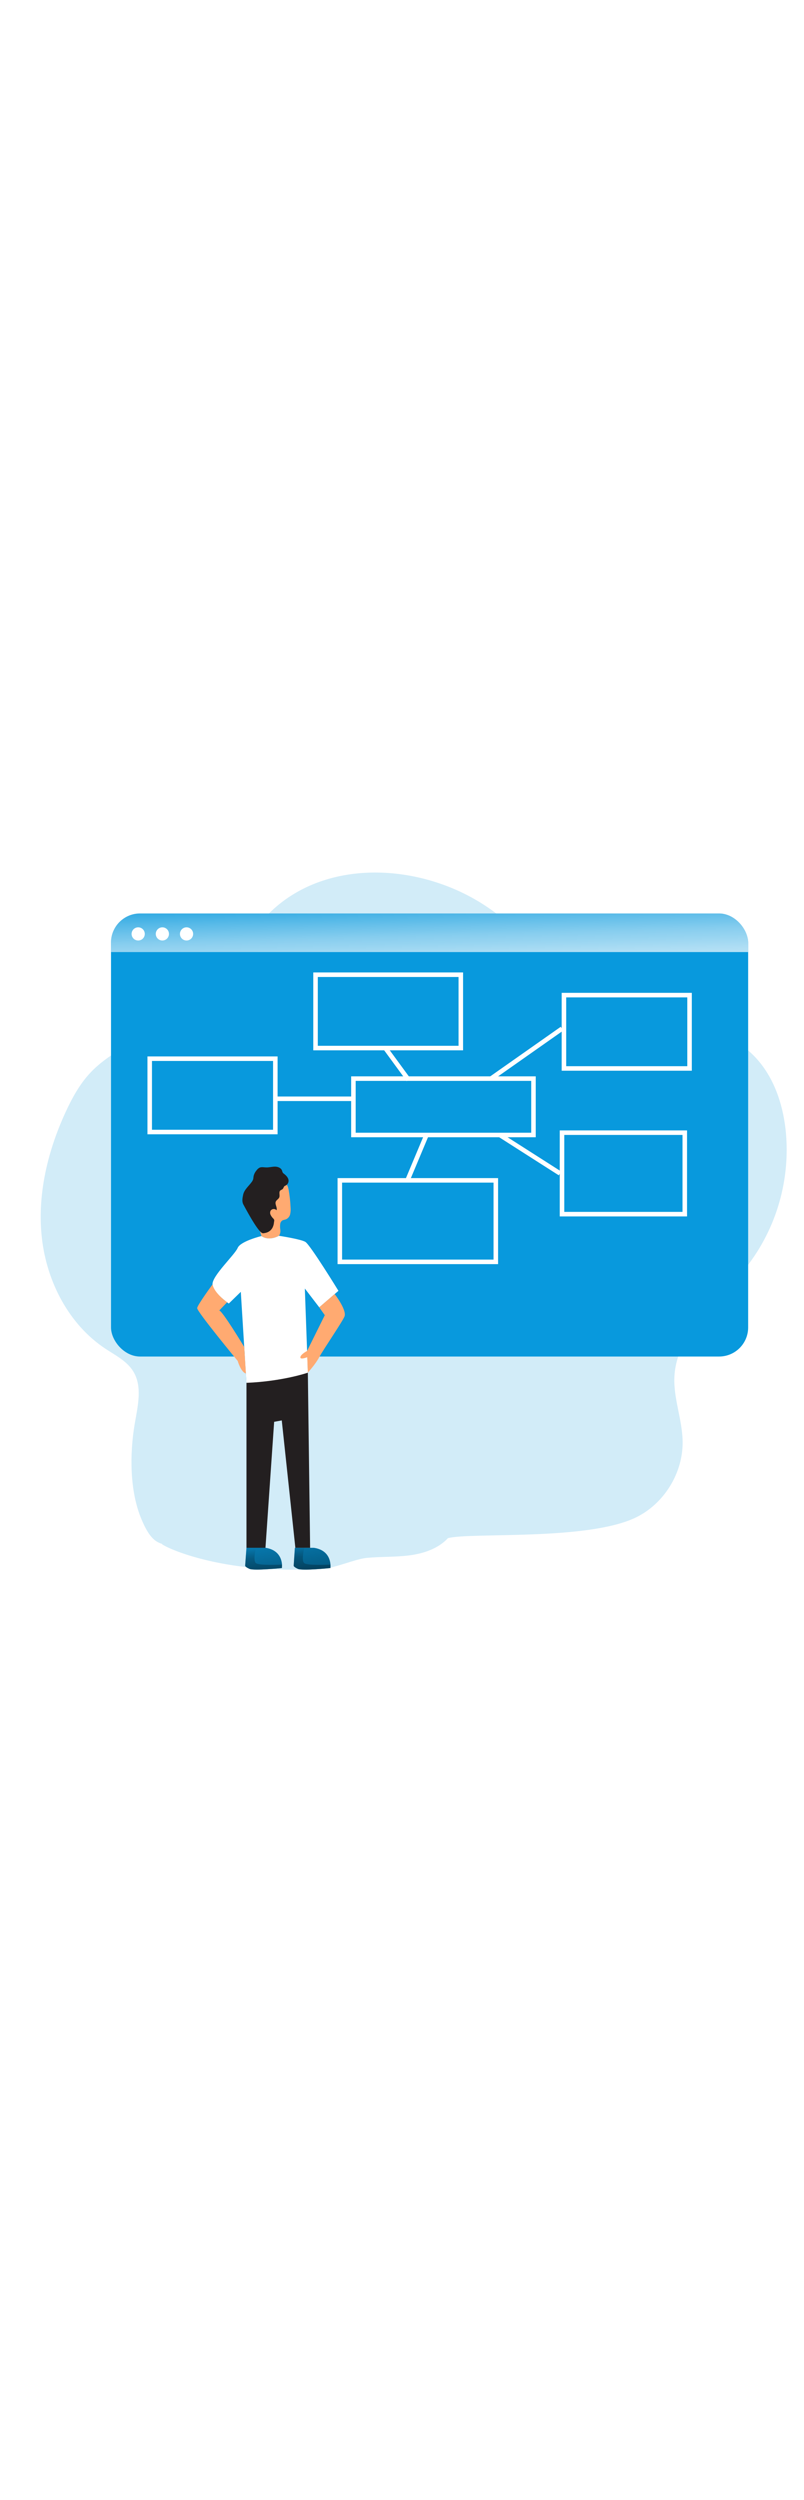 <svg id="_0060_mind_map" xmlns="http://www.w3.org/2000/svg" xmlns:xlink="http://www.w3.org/1999/xlink" viewBox="0 0 500 500" data-imageid="mind-map-86" imageName="Mind Map" class="illustrations_image" style="width: 161px;"><defs><style>.cls-1_mind-map-86{opacity:.18;}.cls-1_mind-map-86,.cls-2_mind-map-86{isolation:isolate;}.cls-1_mind-map-86,.cls-2_mind-map-86,.cls-3_mind-map-86,.cls-4_mind-map-86,.cls-5_mind-map-86,.cls-6_mind-map-86,.cls-7_mind-map-86,.cls-8_mind-map-86,.cls-9_mind-map-86,.cls-10_mind-map-86,.cls-11_mind-map-86,.cls-12_mind-map-86,.cls-13_mind-map-86,.cls-14_mind-map-86{stroke-width:0px;}.cls-1_mind-map-86,.cls-14_mind-map-86{fill:#68e1fd;}.cls-2_mind-map-86{fill:url(#linear-gradient);opacity:.19;}.cls-3_mind-map-86{fill:url(#linear-gradient-4-mind-map-86);}.cls-4_mind-map-86{fill:url(#linear-gradient-2-mind-map-86);}.cls-5_mind-map-86{fill:url(#linear-gradient-3-mind-map-86);}.cls-6_mind-map-86{fill:url(#linear-gradient-8-mind-map-86);}.cls-7_mind-map-86{fill:url(#linear-gradient-9-mind-map-86);}.cls-8_mind-map-86{fill:url(#linear-gradient-7-mind-map-86);}.cls-9_mind-map-86{fill:url(#linear-gradient-5-mind-map-86);}.cls-10_mind-map-86{fill:url(#linear-gradient-6-mind-map-86);}.cls-11_mind-map-86{fill:#231f20;}.cls-12_mind-map-86{fill:#fff;}.cls-13_mind-map-86{fill:#ffaa71;}</style><linearGradient id="linear-gradient-mind-map-86" x1="301.38" y1="-676.62" x2="390.86" y2="-676.62" gradientTransform="translate(-167.86 940.64)" gradientUnits="userSpaceOnUse"><stop offset="0" stop-color="#231f20"/><stop offset="1" stop-color="#68e1fd"/></linearGradient><linearGradient id="linear-gradient-2-mind-map-86" x1="434.09" y1="-912.92" x2="436.87" y2="-809.31" gradientTransform="translate(-167.86 940.64)" gradientUnits="userSpaceOnUse"><stop offset="0" stop-color="#fff" stop-opacity="0"/><stop offset=".06" stop-color="#fff" stop-opacity=".13"/><stop offset=".16" stop-color="#fff" stop-opacity=".33"/><stop offset=".26" stop-color="#fff" stop-opacity=".51"/><stop offset=".37" stop-color="#fff" stop-opacity=".66"/><stop offset=".48" stop-color="#fff" stop-opacity=".79"/><stop offset=".59" stop-color="#fff" stop-opacity=".88"/><stop offset=".71" stop-color="#fff" stop-opacity=".95"/><stop offset=".84" stop-color="#fff" stop-opacity=".99"/><stop offset="1" stop-color="#fff"/></linearGradient><linearGradient id="linear-gradient-3-mind-map-86" x1="116.5" y1="-907.27" x2="116.97" y2="-885.41" gradientTransform="translate(-31 940.47)" xlink:href="#linear-gradient-2-mind-map-86"/><linearGradient id="linear-gradient-4-mind-map-86" x1="131.53" y1="-907.6" x2="132" y2="-885.74" gradientTransform="translate(-31 940.47)" xlink:href="#linear-gradient-2-mind-map-86"/><linearGradient id="linear-gradient-5-mind-map-86" x1="146.55" y1="-907.93" x2="147.03" y2="-886.07" gradientTransform="translate(-31 940.47)" xlink:href="#linear-gradient-2-mind-map-86"/><linearGradient id="linear-gradient-6-mind-map-86" x1="328.19" y1="-516.68" x2="343.46" y2="-424.61" gradientTransform="translate(-167.86 940.64)" gradientUnits="userSpaceOnUse"><stop offset="0" stop-color="#000" stop-opacity="0"/><stop offset=".08" stop-color="#000" stop-opacity=".19"/><stop offset=".99" stop-color="#000"/></linearGradient><linearGradient id="linear-gradient-7-mind-map-86" x1="357.54" y1="-521.55" x2="372.81" y2="-429.48" xlink:href="#linear-gradient-6-mind-map-86"/><linearGradient id="linear-gradient-8-mind-map-86" x1="331.29" y1="-505.48" x2="335.02" y2="-426.81" xlink:href="#linear-gradient-6-mind-map-86"/><linearGradient id="linear-gradient-9-mind-map-86" x1="361.32" y1="-506.9" x2="365.06" y2="-428.23" xlink:href="#linear-gradient-6-mind-map-86"/></defs><path id="background_mind-map-86" class="cls-1_mind-map-86 targetColor" d="M464.16,260.63c18.95-24.26,27.69-54.96,24.38-85.56-1.91-16.81-7.84-33.7-19.74-45.73-23.23-23.5-61.11-22.35-91.16-36.08-28.36-12.91-48.63-38.67-74.42-56.15-39.5-26.8-97.34-30.95-132.87.92-11.94,10.73-20.61,24.59-30.84,36.95-12.84,15.54-28.19,28.83-45.41,39.31-13.14,8-27.59,14.52-38.08,25.79-6.47,6.93-11.11,15.38-15.1,23.99-11.37,24.6-17.94,51.96-14.83,78.89,3.11,26.93,16.77,53.29,39.31,68.25,6.3,4.19,13.47,7.73,17.45,14.16,5.9,9.56,2.76,21.79.89,32.87-3.1,18.43-3.16,41.5,4.27,59.09,4.14,9.77,7.68,13.7,12.63,15.16,0,0,0,0,0,0-.94.67,35.64,19.95,100.93,15.4,6.94-.47,19.37-5.9,26.29-6.63,8.9-.87,17.91-.44,26.77-1.59,8.85-1.15,17.89-4.18,23.95-10.69,14.08-3.73,86.41,1.74,116.69-12.76,17.7-8.48,29.62-27.81,29.25-47.43-.23-13.65-5.9-26.92-5.09-40.55,1.65-27.54,27.62-45.97,44.72-67.61Z" style="fill: rgb(8, 153, 221);"/><path id="shadow_mind-map-86" class="cls-2_mind-map-86" d="M142.14,301.94c-3.93-4.54-8.91-9.26-8.61-15.27.23-4.44,3.35-8.12,6.32-11.43l6.98-7.78,9.35-10.4c2.26-2.67,4.76-5.13,7.46-7.35.75-.5,1.41-1.11,1.96-1.82.33-.52.59-1.07.78-1.66,2.97-8.21,4.52-16.88,4.58-25.61,0-2.13,0-4.49,1.45-6.04,1.01-1.08,2.52-1.5,3.94-1.88,3.13-.82,6.35-1.59,9.58-1.41,3.23.18,6.54,1.45,8.53,4.01,2.36,3.07,2.38,7.27,2.3,11.13-.08,3.86-10.78,9.34-10.85,13.17,0,1,7.31,1.16,8.24,1.54,4.86,2.04,7.68,10.4,8.13,11.17,7.5,12.65,10.59,16.39,18.09,29.04,1.17,1.97,2.37,4.03,2.58,6.32s-.61,4.6-1.53,6.74c-3.03,7.03-7.24,13.49-12.43,19.12-.75.92-1.69,1.66-2.76,2.18-3,1.24-6.46-1.06-9.6-.27,3.09-6.84,11.23-11,12.55-18.39.73-4.19-1.01-8.53-3.73-11.83-2.72-3.29-6.29-5.71-9.82-8.1-.92,6.36-1.83,12.73-2.76,19.09-.73,5.03-1.45,10.14-.76,15.19.24,1.8.44,4.08-1.13,4.96-.64.28-1.33.41-2.03.36-10.32.1-20.64-.12-30.95-.68-3.41-.19-5.86,0-8.1-2.73-2.9-3.53-4.73-7.88-7.78-11.38Z"/><g id="screen_mind-map-86"><rect class="cls-14_mind-map-86 targetColor" x="69.04" y="40.97" width="396.23" height="275.2" rx="18.07" ry="18.07" style="fill: rgb(8, 153, 221);"/><path class="cls-4_mind-map-86" d="M465.24,59.05v5.9H69.05v-5.9c0-9.98,8.09-18.07,18.07-18.09h360.06c9.98.02,18.06,8.11,18.06,18.09Z"/><circle class="cls-5_mind-map-86" cx="85.94" cy="53.68" r="4.1"/><path class="cls-12_mind-map-86" d="M287.98,125.98h-93.15v-48.37h93.15v48.37ZM197.64,123.17h87.53v-42.74h-87.53v42.74Z"/><path class="cls-12_mind-map-86" d="M172.63,178.13h-80.93v-48.36h80.93v48.36ZM94.51,175.32h75.31v-42.74h-75.31v42.74Z"/><path class="cls-12_mind-map-86" d="M430.23,138.65h-80.93v-48.37h80.93v48.37ZM352.11,135.84h75.31v-42.74h-75.31v42.74Z"/><path class="cls-12_mind-map-86" d="M309.75,258.78h-99.82v-53.43h99.82v53.43ZM212.74,255.96h94.19v-47.81h-94.19v47.81Z"/><path class="cls-12_mind-map-86" d="M427.26,229.15h-79.16v-53.43h79.16v53.43ZM350.92,226.33h73.53v-47.8h-73.53v47.8Z"/><path class="cls-12_mind-map-86" d="M333.17,179.97h-114.79v-37.83h114.79v37.83ZM221.19,177.16h109.17v-32.2h-109.17v32.2Z"/><rect class="cls-12_mind-map-86" x="245.45" y="122.22" width="2.81" height="24.44" transform="translate(-31.73 171.89) rotate(-36.23)"/><rect class="cls-12_mind-map-86" x="171.22" y="154.67" width="48.56" height="2.81"/><rect class="cls-12_mind-map-86" x="300.42" y="126.63" width="54" height="2.81" transform="translate(-14.11 211.43) rotate(-35.08)"/><rect class="cls-12_mind-map-86" x="328.15" y="168.32" width="2.81" height="44.37" transform="translate(-8.31 365.85) rotate(-57.46)"/><rect class="cls-12_mind-map-86" x="244.05" y="191.25" width="30.57" height="2.81" transform="translate(-18.69 357.2) rotate(-67.23)"/><circle class="cls-3_mind-map-86" cx="100.98" cy="53.68" r="4.1"/><circle class="cls-9_mind-map-86" cx="116.01" cy="53.68" r="4.1"/></g><g id="character_mind-map-86"><path class="cls-13_mind-map-86" d="M179.45,212.34c.67,3.7,1.09,7.45,1.25,11.21.14,1.4.06,2.82-.25,4.2-.32,1.4-1.27,2.57-2.57,3.18-.79.32-1.71.34-2.41.81-.57.42-.97,1.02-1.14,1.71-.23,1.3-.23,2.63,0,3.93.2,1.31-.09,2.66-.81,3.77-.65.71-1.5,1.22-2.44,1.45-2.21.69-4.56.79-6.82.28-.36-.05-.7-.2-1-.41-.31-.31-.53-.69-.64-1.11-.82-2.52-1.49-5.09-1.99-7.69-.79-3.63-1.61-7.35-1.69-11.1-.07-3.75.68-7.62,2.78-10.72,2.11-3.1,5.74-5.31,9.45-5.09,2.08.25,4.11.87,5.98,1.82,1.56.71,1.93,2.06,2.29,3.75Z"/><path class="cls-11_mind-map-86" d="M179.45,207.2c.1-1.87-1.37-3.42-2.86-4.54-.28-.18-.52-.41-.73-.68-.21-.42-.36-.85-.47-1.31-.6-1.69-2.62-2.45-4.42-2.45s-3.57.55-5.36.49c-1.45,0-2.91-.43-4.23.17-.74.41-1.38.99-1.86,1.69-.9,1.04-1.53,2.29-1.82,3.63-.11.6-.1,1.21-.25,1.8-.2.66-.53,1.28-.96,1.82-1.88,2.57-4.61,4.73-5.28,7.84-.42,1.97-.85,4.24.1,6.01,9.15,17.08,11.47,18.07,12.41,17.94s6.14-.38,6.68-6.91c.12-.44.17-.9.13-1.36-.14-.36-.36-.69-.65-.95-.65-.63-1.18-1.37-1.58-2.18-.42-.83-.42-1.81,0-2.64.73-1.07,2.19-1.35,3.26-.63,0,0,0,0,0,0,.16.11.3.24.43.38.61-1.74-1.2-3.71-.46-5.41.45-1.03,1.7-1.53,2.14-2.57.57-1.37-.45-3.29.64-4.3.37-.26.76-.48,1.16-.67.62-.38.73-.89,1.05-1.49s.39-.55,1.05-.89c1.09-.53,1.81-1.6,1.89-2.81Z"/><path class="cls-14_mind-map-86 targetColor" d="M162.55,241.35s-12.99,3.16-14.75,7.38c-1.76,4.22-15.99,17.4-15.64,22.64.36,5.24,10.13,11.89,10.13,11.89l7.47-7.27,3.51,56.54s14.23,3.63,25.27,0c11.04-3.63,12.93-6.35,12.93-6.35l-1.9-52.26,8.98,11.7,11.92-10.26s-17.59-28.66-20.59-30.41c-3-1.74-16.41-3.77-16.41-3.77,0,0-5.93,3.58-10.93.18Z" style="fill: rgb(8, 153, 221);"/><path class="cls-12_mind-map-86" d="M162.55,241.35s-12.99,3.16-14.75,7.38c-1.76,4.22-15.99,17.4-15.64,22.64.36,5.24,10.13,11.89,10.13,11.89l7.47-7.27,3.51,56.54s14.23,3.63,25.27,0c11.04-3.63,12.93-6.35,12.93-6.35l-1.9-52.26,8.98,11.7,11.92-10.26s-17.59-28.66-20.59-30.41c-3-1.74-16.41-3.77-16.41-3.77,0,0-5.93,3.58-10.93.18Z"/><path class="cls-13_mind-map-86" d="M132.19,271.36s-9.32,12.63-9.57,14.71c-.25,2.08,25.2,32.83,25.2,32.83,0,0,1.92,6.86,5.09,7.83l-1.01-16.46s-13.9-23.02-15.58-22.66l4.92-5.15s-7.92-5.47-9.06-11.1Z"/><path class="cls-13_mind-map-86" d="M198.52,285.6l3.47,4.89-11.04,22.24s-3.95,2.01-4.16,3.85c-.21,1.84,4.3,0,4.3,0l.35,9.59s4.86-5.31,7.08-9.59c2.22-4.28,15.27-23.26,15.83-25.62,1.05-4.22-6.24-13.62-6.24-13.62l-9.59,8.26Z"/><path class="cls-11_mind-map-86" d="M153.28,332.51v102.5h11.81l5.4-78.29,4.74-.87,8.45,79.12h9.18l-1.41-108.78s-15.43,5.37-38.17,6.32Z"/><path class="cls-14_mind-map-86 targetColor" d="M175.34,446.88c0,.22,0,.44-.05.66,0,0-17.32,1.79-20.17.52s-2.65-2.01-2.65-2.01l.8-11.09h11.81c8.47,1.29,10.05,7.19,10.28,10.42v.07c.03.47.02.94-.02,1.41Z" style="fill: rgb(8, 153, 221);"/><path class="cls-14_mind-map-86 targetColor" d="M183.38,434.97l-.73,11.09s-.21.73,2.65,2.01c2.86,1.28,20.17-.52,20.17-.52,0,0,1.56-10.77-10.24-12.57h-11.84Z" style="fill: rgb(8, 153, 221);"/><path class="cls-10_mind-map-86" d="M175.34,446.88c0,.22,0,.44-.05.66,0,0-17.32,1.79-20.17.52s-2.65-2.01-2.65-2.01l.8-11.09h11.81c8.47,1.29,10.05,7.19,10.28,10.42v.07c.03.47.02.94-.02,1.41Z"/><path class="cls-8_mind-map-86" d="M183.38,434.97l-.73,11.09s-.21.73,2.65,2.01c2.86,1.28,20.17-.52,20.17-.52,0,0,1.56-10.77-10.24-12.57h-11.84Z"/><path class="cls-6_mind-map-86" d="M175.34,446.88c0,.22,0,.44-.05.66,0,0-17.32,1.79-20.17.52s-2.65-2.01-2.65-2.01l.8-11.09,6-.15v.15l-.28.95s-1.58,6.65,0,8.45c1.58,1.8,16.07,1.05,16.41,1.03h0v.07l-.06,1.41Z"/><path class="cls-7_mind-map-86" d="M205.49,446.88c0,.22,0,.44-.05.66,0,0-17.32,1.79-20.17.52s-2.64-2.01-2.64-2.01l.73-11.08,6-.15-.04.15-.28.95s-1.58,6.65,0,8.45c1.58,1.8,16.07,1.05,16.41,1.03h0v1.45l.04.02Z"/></g></svg>